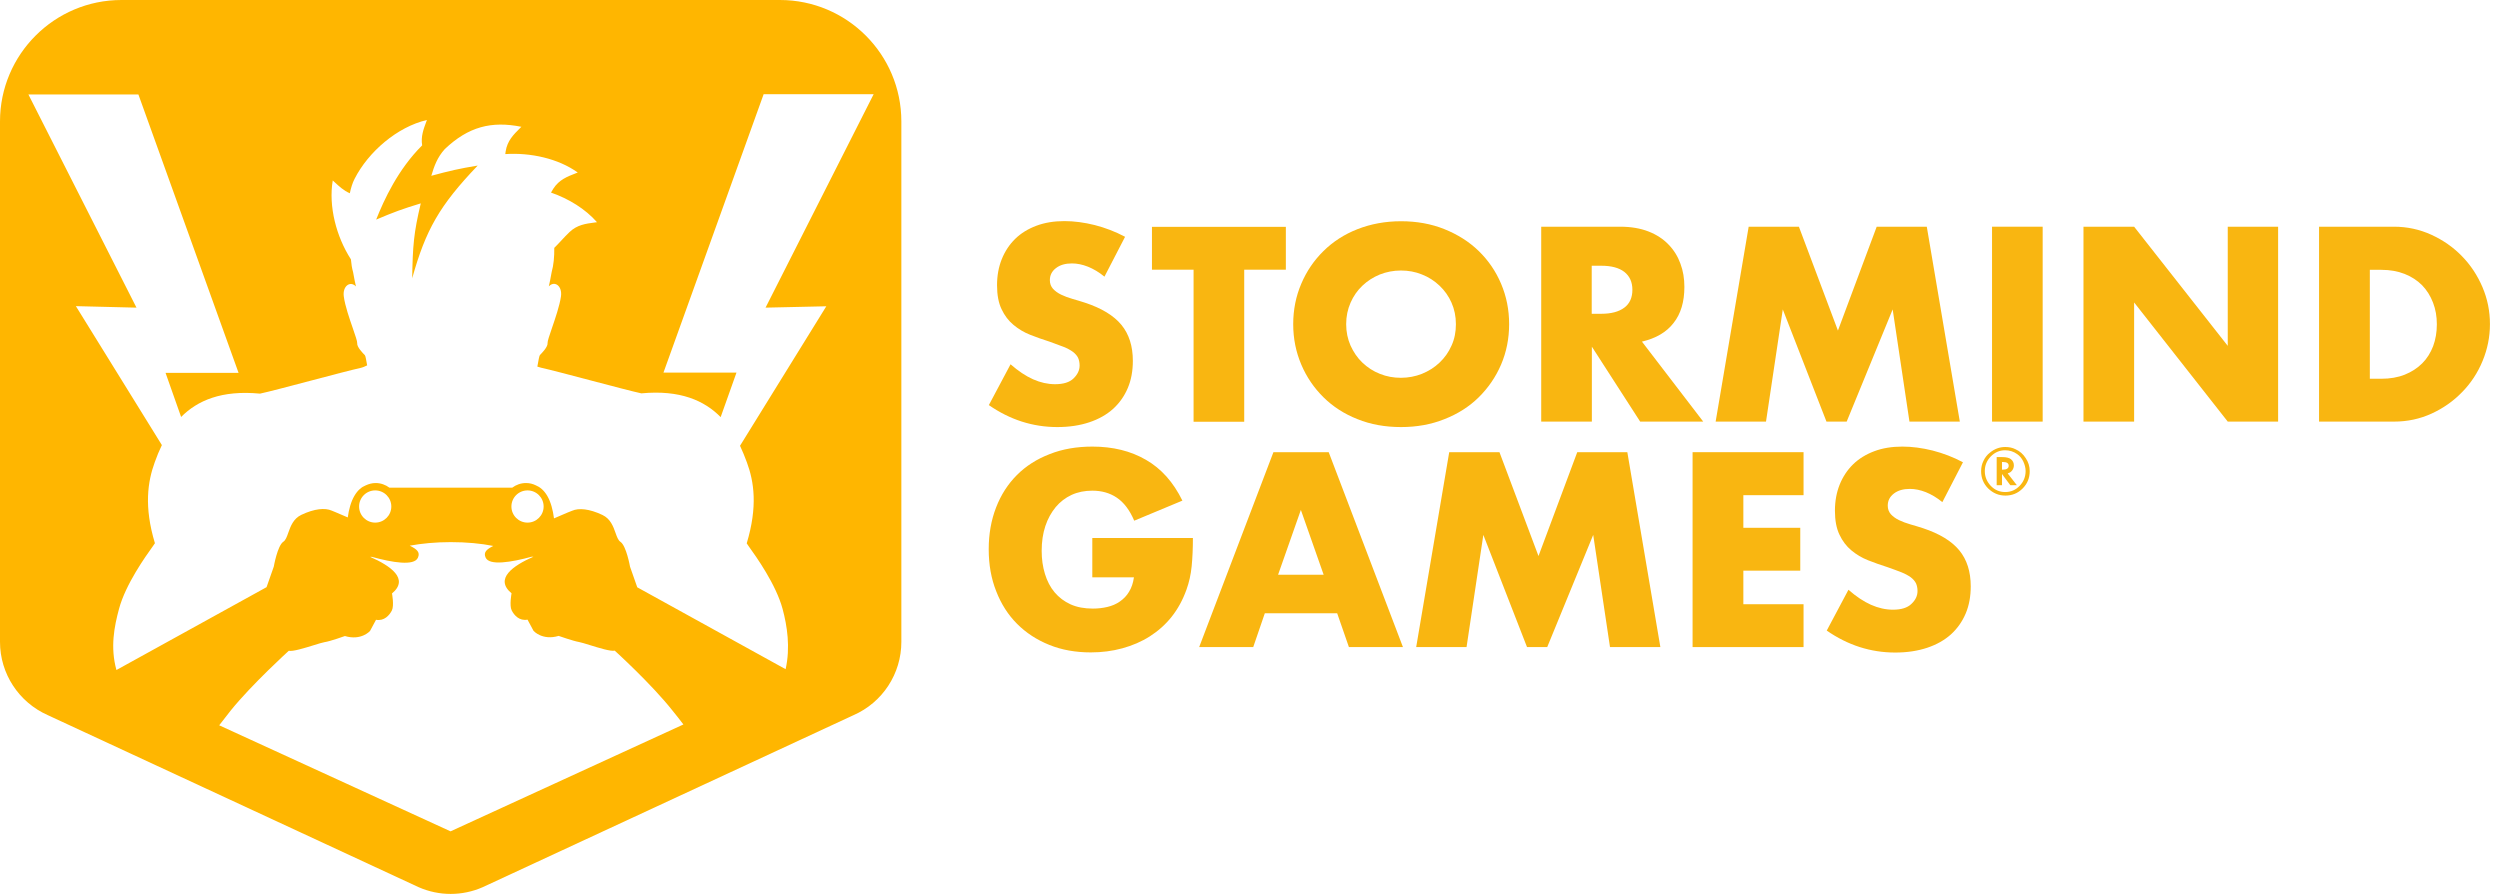 <svg xmlns="http://www.w3.org/2000/svg" width="179" height="64" viewBox="0 0 179 64" fill="none"><g clip-path="url(#clip0)"><path d="M79.079 19.809C78.688 19.486 78.287 19.252 77.897 19.095C77.506 18.939 77.115 18.861 76.753 18.861C76.284 18.861 75.903 18.968 75.61 19.193C75.317 19.418 75.17 19.701 75.17 20.063C75.17 20.307 75.248 20.512 75.395 20.678C75.541 20.835 75.737 20.982 75.981 21.099C76.225 21.216 76.489 21.314 76.792 21.402C77.095 21.49 77.398 21.578 77.691 21.675C78.874 22.066 79.744 22.594 80.291 23.258C80.838 23.923 81.112 24.783 81.112 25.838C81.112 26.552 80.995 27.206 80.75 27.783C80.506 28.36 80.154 28.858 79.695 29.278C79.235 29.689 78.669 30.011 77.994 30.236C77.32 30.461 76.558 30.578 75.708 30.578C73.939 30.578 72.307 30.05 70.802 29.005L72.356 26.083C72.903 26.561 73.44 26.923 73.968 27.158C74.496 27.392 75.023 27.509 75.541 27.509C76.138 27.509 76.577 27.373 76.861 27.099C77.144 26.825 77.3 26.522 77.3 26.171C77.3 25.965 77.261 25.78 77.193 25.623C77.115 25.467 76.998 25.33 76.822 25.193C76.646 25.066 76.421 24.939 76.147 24.832C75.874 24.724 75.532 24.597 75.141 24.46C74.672 24.314 74.212 24.148 73.763 23.972C73.313 23.796 72.913 23.552 72.561 23.258C72.209 22.965 71.926 22.594 71.711 22.135C71.496 21.685 71.388 21.118 71.388 20.424C71.388 19.731 71.505 19.105 71.73 18.548C71.955 17.991 72.277 17.503 72.688 17.102C73.098 16.701 73.606 16.388 74.203 16.164C74.799 15.939 75.473 15.831 76.216 15.831C76.91 15.831 77.633 15.929 78.385 16.115C79.138 16.31 79.861 16.584 80.555 16.955L79.079 19.809Z" fill="#F9B611"></path><path d="M89.086 19.31V30.197H85.46V19.31H82.48V16.242H92.067V19.31H89.086Z" fill="#F9B611"></path><path d="M92.594 23.21C92.594 22.174 92.79 21.206 93.171 20.317C93.552 19.418 94.08 18.646 94.764 17.971C95.438 17.307 96.249 16.779 97.197 16.408C98.145 16.037 99.181 15.841 100.315 15.841C101.438 15.841 102.474 16.027 103.422 16.408C104.37 16.789 105.191 17.307 105.875 17.971C106.559 18.636 107.097 19.418 107.478 20.317C107.859 21.216 108.054 22.174 108.054 23.21C108.054 24.245 107.859 25.213 107.478 26.102C107.097 26.991 106.559 27.773 105.875 28.448C105.191 29.122 104.37 29.64 103.422 30.011C102.474 30.392 101.438 30.578 100.315 30.578C99.181 30.578 98.135 30.392 97.197 30.011C96.249 29.64 95.438 29.112 94.764 28.448C94.09 27.783 93.552 27.001 93.171 26.102C92.79 25.203 92.594 24.245 92.594 23.21ZM96.386 23.21C96.386 23.767 96.494 24.275 96.699 24.744C96.914 25.213 97.188 25.623 97.549 25.965C97.911 26.308 98.321 26.581 98.8 26.767C99.279 26.962 99.777 27.05 100.305 27.05C100.833 27.05 101.341 26.952 101.81 26.767C102.289 26.571 102.709 26.308 103.07 25.965C103.432 25.623 103.725 25.213 103.93 24.744C104.145 24.275 104.243 23.767 104.243 23.21C104.243 22.652 104.136 22.144 103.93 21.675C103.725 21.206 103.432 20.796 103.07 20.454C102.709 20.112 102.289 19.838 101.81 19.652C101.331 19.457 100.833 19.369 100.305 19.369C99.777 19.369 99.269 19.467 98.8 19.652C98.321 19.848 97.911 20.112 97.549 20.454C97.188 20.796 96.904 21.206 96.699 21.675C96.494 22.144 96.386 22.652 96.386 23.21Z" fill="#F9B611"></path><path d="M121.951 30.187H117.436L113.977 24.822V30.187H110.351V16.232H116C116.781 16.232 117.456 16.349 118.032 16.574C118.609 16.799 119.088 17.112 119.469 17.512C119.85 17.903 120.133 18.362 120.319 18.88C120.514 19.398 120.602 19.955 120.602 20.542C120.602 21.607 120.348 22.467 119.83 23.122C119.322 23.786 118.56 24.226 117.563 24.46L121.951 30.187ZM113.967 22.467H114.651C115.364 22.467 115.912 22.32 116.302 22.027C116.693 21.734 116.879 21.304 116.879 20.747C116.879 20.19 116.684 19.77 116.302 19.467C115.921 19.174 115.374 19.027 114.651 19.027H113.967V22.467Z" fill="#F9B611"></path><path d="M122.84 30.187L125.205 16.232H128.801L131.596 23.669L134.372 16.232H137.958L140.323 30.187H136.717L135.515 22.154L132.222 30.187H130.775L127.648 22.154L126.446 30.187H122.84Z" fill="#F9B611"></path><path d="M146.255 16.232V30.187H142.63V16.232H146.255Z" fill="#F9B611"></path><path d="M149.177 30.187V16.232H152.803L159.507 24.763V16.232H163.113V30.187H159.507L152.803 21.656V30.187H149.177Z" fill="#F9B611"></path><path d="M166.044 16.232H171.409C172.357 16.232 173.247 16.427 174.087 16.809C174.918 17.19 175.651 17.698 176.266 18.333C176.892 18.968 177.38 19.711 177.742 20.552C178.104 21.402 178.28 22.281 178.28 23.21C178.28 24.118 178.104 24.998 177.752 25.848C177.4 26.698 176.911 27.441 176.286 28.076C175.661 28.721 174.937 29.229 174.107 29.61C173.276 29.992 172.377 30.187 171.409 30.187H166.044V16.232ZM169.67 27.119H170.501C171.126 27.119 171.693 27.021 172.182 26.825C172.67 26.63 173.09 26.356 173.432 26.014C173.774 25.672 174.029 25.262 174.214 24.783C174.39 24.304 174.478 23.786 174.478 23.219C174.478 22.662 174.39 22.144 174.204 21.666C174.019 21.187 173.755 20.767 173.423 20.424C173.081 20.082 172.67 19.809 172.172 19.613C171.673 19.418 171.126 19.32 170.51 19.32H169.68V27.119H169.67Z" fill="#F9B611"></path><path d="M78.209 38.523H85.412C85.412 39.266 85.382 39.94 85.324 40.536C85.265 41.142 85.138 41.699 84.952 42.217C84.689 42.95 84.337 43.595 83.897 44.152C83.457 44.709 82.929 45.178 82.333 45.559C81.737 45.94 81.073 46.224 80.359 46.419C79.646 46.615 78.893 46.712 78.102 46.712C77.017 46.712 76.02 46.536 75.131 46.175C74.232 45.813 73.47 45.315 72.825 44.67C72.18 44.025 71.681 43.243 71.329 42.334C70.968 41.425 70.792 40.429 70.792 39.324C70.792 38.24 70.968 37.243 71.32 36.334C71.671 35.425 72.17 34.653 72.815 34.008C73.46 33.363 74.242 32.865 75.16 32.513C76.069 32.151 77.095 31.976 78.219 31.976C79.675 31.976 80.955 32.288 82.05 32.923C83.144 33.549 84.014 34.526 84.659 35.845L81.21 37.282C80.887 36.52 80.467 35.972 79.959 35.63C79.45 35.288 78.864 35.132 78.209 35.132C77.662 35.132 77.173 35.23 76.724 35.435C76.284 35.64 75.903 35.933 75.59 36.305C75.278 36.686 75.023 37.135 74.848 37.663C74.672 38.191 74.584 38.787 74.584 39.442C74.584 40.038 74.662 40.585 74.818 41.093C74.975 41.601 75.199 42.041 75.512 42.413C75.825 42.784 76.206 43.067 76.656 43.273C77.115 43.478 77.642 43.575 78.248 43.575C78.61 43.575 78.952 43.536 79.284 43.458C79.617 43.38 79.919 43.253 80.183 43.067C80.447 42.882 80.672 42.657 80.838 42.373C81.014 42.09 81.131 41.748 81.19 41.337H78.209V38.523Z" fill="#F9B611"></path><path d="M95.741 43.908H90.562L89.731 46.331H85.861L91.177 32.376H95.135L100.451 46.331H96.582L95.741 43.908ZM94.774 41.152L93.142 36.51L91.51 41.152H94.774Z" fill="#F9B611"></path><path d="M101.399 46.331L103.764 32.376H107.361L110.156 39.813L112.931 32.376H116.517L118.882 46.331H115.276L114.074 38.298L110.781 46.331H109.335L106.207 38.298L105.005 46.331H101.399Z" fill="#F9B611"></path><path d="M129.134 35.455H124.824V37.79H128.899V40.859H124.824V43.263H129.134V46.331H121.189V32.376H129.134V35.455Z" fill="#F9B611"></path><path d="M139.072 35.953C138.681 35.63 138.281 35.396 137.89 35.239C137.499 35.083 137.108 35.005 136.746 35.005C136.277 35.005 135.896 35.112 135.603 35.337C135.31 35.562 135.163 35.845 135.163 36.207C135.163 36.451 135.242 36.657 135.388 36.823C135.535 36.979 135.73 37.126 135.974 37.243C136.219 37.36 136.483 37.458 136.786 37.546C137.089 37.634 137.391 37.722 137.685 37.819C138.867 38.21 139.737 38.738 140.284 39.403C140.831 40.067 141.105 40.927 141.105 41.983C141.105 42.696 140.988 43.351 140.743 43.927C140.499 44.504 140.147 45.002 139.688 45.422C139.229 45.833 138.662 46.155 137.988 46.38C137.313 46.605 136.551 46.722 135.701 46.722C133.932 46.722 132.3 46.194 130.795 45.149L132.349 42.227C132.896 42.706 133.434 43.067 133.961 43.302C134.489 43.536 135.017 43.654 135.535 43.654C136.131 43.654 136.571 43.517 136.854 43.243C137.147 42.969 137.294 42.667 137.294 42.315C137.294 42.109 137.255 41.924 137.186 41.767C137.108 41.611 136.991 41.474 136.815 41.337C136.639 41.211 136.414 41.083 136.141 40.976C135.867 40.868 135.525 40.741 135.134 40.605C134.665 40.458 134.206 40.292 133.756 40.116C133.307 39.94 132.906 39.696 132.554 39.403C132.202 39.109 131.919 38.738 131.704 38.279C131.489 37.829 131.381 37.262 131.381 36.569C131.381 35.875 131.499 35.249 131.723 34.692C131.948 34.135 132.271 33.647 132.681 33.246C133.092 32.845 133.6 32.532 134.196 32.308C134.792 32.083 135.466 31.976 136.209 31.976C136.903 31.976 137.626 32.073 138.378 32.259C139.131 32.454 139.854 32.728 140.548 33.099L139.072 35.953Z" fill="#F9B611"></path><path d="M145.327 33.734C145.327 34.223 145.161 34.634 144.819 34.976C144.477 35.318 144.066 35.484 143.587 35.484C143.108 35.484 142.698 35.308 142.356 34.976C142.014 34.634 141.848 34.223 141.848 33.734C141.848 33.461 141.906 33.217 142.014 33.002C142.121 32.767 142.278 32.562 142.483 32.406C142.805 32.142 143.167 32.005 143.577 32.005C143.841 32.005 144.086 32.054 144.301 32.161C144.613 32.298 144.858 32.513 145.043 32.806C145.229 33.08 145.327 33.392 145.327 33.734ZM143.568 32.239C143.167 32.239 142.835 32.386 142.542 32.679C142.258 32.972 142.112 33.324 142.112 33.725C142.112 34.135 142.258 34.487 142.542 34.79C142.825 35.083 143.167 35.23 143.577 35.23C143.978 35.23 144.32 35.083 144.604 34.79C144.887 34.497 145.034 34.145 145.034 33.725C145.034 33.5 144.975 33.275 144.867 33.041C144.76 32.816 144.613 32.64 144.428 32.513C144.183 32.337 143.89 32.239 143.568 32.239ZM143.753 33.901L144.408 34.741H143.939L143.343 33.94V34.741H142.962V32.728H143.362C143.646 32.728 143.851 32.777 143.978 32.875C144.125 32.992 144.193 33.138 144.193 33.324C144.193 33.451 144.154 33.568 144.076 33.676C143.998 33.783 143.9 33.852 143.783 33.881L143.753 33.901ZM143.343 33.627H143.411C143.685 33.627 143.822 33.529 143.822 33.344C143.822 33.168 143.685 33.08 143.421 33.08H143.343V33.627Z" fill="#F9B611"></path><path fill-rule="evenodd" clip-rule="evenodd" d="M29.972 63.521L3.43 51.208C1.349 50.289 0 48.237 0 45.96V8.698C0 3.899 3.899 0 8.698 0H55.84C60.638 0 64.537 3.889 64.537 8.698V45.96C64.537 48.237 63.189 50.299 61.107 51.208L34.565 63.521C33.099 64.166 31.438 64.166 29.972 63.521ZM54.814 22.027L62.554 6.743H54.677L47.504 26.679H52.732L51.599 29.865C50.436 28.682 48.696 27.901 45.921 28.164C45.371 28.049 43.83 27.643 42.289 27.237C40.817 26.849 39.345 26.461 38.738 26.327C38.65 26.308 38.562 26.278 38.474 26.249L38.474 26.249L38.486 26.184C38.558 25.776 38.614 25.465 38.66 25.418C38.787 25.291 39.236 24.842 39.207 24.558C39.195 24.438 39.337 24.024 39.516 23.5C39.759 22.794 40.069 21.888 40.165 21.226C40.272 20.464 39.706 20.073 39.295 20.503C39.344 20.307 39.422 19.926 39.5 19.477C39.637 18.988 39.696 18.392 39.686 17.747C39.86 17.578 40.025 17.4 40.191 17.221L40.191 17.221C40.381 17.017 40.572 16.811 40.781 16.613C41.325 16.096 41.928 16.017 42.59 15.93L42.591 15.93L42.591 15.93C42.642 15.923 42.693 15.917 42.745 15.91C41.914 14.962 40.722 14.229 39.452 13.789L39.627 13.496C40.037 12.868 40.608 12.647 41.229 12.406L41.289 12.383L41.367 12.352C39.96 11.346 37.986 10.916 36.178 11.033L36.207 10.828C36.326 10.078 36.762 9.644 37.234 9.175L37.331 9.079C35.191 8.649 33.539 9.069 31.849 10.672C31.301 11.277 31.086 11.903 30.881 12.587C32.181 12.235 32.845 12.079 34.204 11.854C31.467 14.717 30.48 16.457 29.513 19.926C29.552 17.6 29.62 16.682 30.128 14.561C28.809 14.962 28.174 15.196 26.933 15.724C27.5 14.297 28.497 12.128 30.226 10.408C30.125 9.78 30.32 9.256 30.531 8.689L30.568 8.59C28.438 9.088 26.376 10.867 25.389 12.802C25.233 13.105 25.125 13.466 25.047 13.838C24.612 13.651 24.282 13.344 23.931 13.018C23.896 12.985 23.861 12.952 23.825 12.919C23.513 14.776 24.079 16.945 25.125 18.568C25.154 18.9 25.203 19.213 25.281 19.486C25.36 19.936 25.438 20.317 25.487 20.512C25.086 20.082 24.509 20.473 24.617 21.236C24.707 21.901 25.021 22.809 25.266 23.516L25.266 23.516L25.266 23.516C25.445 24.034 25.587 24.444 25.575 24.568C25.545 24.852 25.995 25.301 26.122 25.428C26.168 25.474 26.214 25.739 26.277 26.098L26.288 26.161C26.132 26.239 25.975 26.308 25.799 26.347C25.193 26.48 23.72 26.869 22.248 27.257L22.248 27.257L22.248 27.257C20.707 27.663 19.166 28.069 18.616 28.184C15.861 27.92 14.131 28.682 12.968 29.855L11.854 26.698H17.082L9.909 6.763H2.033L9.772 22.027L5.433 21.92L11.59 31.868C11.395 32.269 11.229 32.679 11.082 33.09C10.574 34.487 10.3 36.266 11.092 38.895C11.094 38.903 11.032 38.989 10.926 39.136C10.436 39.819 8.996 41.826 8.522 43.595C8.18 44.865 7.886 46.341 8.336 47.973L19.086 42.041L19.604 40.566C19.604 40.566 19.867 39.061 20.288 38.787C20.452 38.68 20.54 38.432 20.642 38.142C20.803 37.69 21 37.136 21.578 36.862C22.526 36.412 23.278 36.354 23.747 36.559C23.747 36.559 24.118 36.706 24.9 37.047C24.978 36.481 25.125 35.924 25.379 35.494C25.614 35.093 25.897 34.868 26.19 34.751C26.405 34.653 26.64 34.585 26.894 34.585C27.265 34.585 27.607 34.712 27.881 34.917H36.676C36.95 34.712 37.292 34.585 37.663 34.585C37.917 34.585 38.152 34.644 38.367 34.751C38.65 34.868 38.934 35.083 39.178 35.494C39.442 35.943 39.588 36.52 39.666 37.116C40.546 36.725 40.966 36.569 40.966 36.569C41.435 36.363 42.188 36.422 43.136 36.872C43.714 37.146 43.91 37.7 44.071 38.152C44.174 38.442 44.262 38.69 44.426 38.797C44.846 39.08 45.11 40.575 45.11 40.575L45.628 42.051L56.25 47.914C56.602 46.351 56.358 44.807 56.035 43.605C55.561 41.836 54.121 39.829 53.631 39.146L53.63 39.146C53.525 38.999 53.464 38.913 53.465 38.904C54.257 36.266 53.993 34.497 53.475 33.099C53.328 32.709 53.172 32.308 52.986 31.917L59.163 21.93L54.814 22.027ZM28.018 36.266C28.018 36.903 27.501 37.419 26.864 37.419C26.228 37.419 25.711 36.903 25.711 36.266C25.711 35.629 26.228 35.113 26.864 35.113C27.501 35.113 28.018 35.629 28.018 36.266ZM38.924 36.266C38.924 36.903 38.407 37.419 37.771 37.419C37.134 37.419 36.617 36.903 36.617 36.266C36.617 35.629 37.134 35.113 37.771 35.113C38.407 35.113 38.924 35.629 38.924 36.266ZM42.219 46.184C42.883 46.39 43.742 46.657 44.015 46.586C44.015 46.586 46.644 48.97 48.149 50.876C48.442 51.237 48.706 51.569 48.931 51.872C41.924 55.087 32.259 59.524 32.259 59.524C32.259 59.524 22.682 55.136 15.695 51.931C15.939 51.608 16.212 51.257 16.525 50.866C18.05 48.98 20.678 46.595 20.678 46.595C20.945 46.667 21.804 46.401 22.47 46.195C22.805 46.091 23.092 46.002 23.229 45.98C23.64 45.921 24.695 45.54 24.695 45.54C25.868 45.892 26.493 45.178 26.493 45.178L26.923 44.377C27.509 44.484 27.881 44.054 28.057 43.712C28.233 43.361 28.067 42.491 28.067 42.491C29.327 41.445 27.949 40.507 26.503 39.872H26.63C28.067 40.272 29.659 40.546 29.923 39.93C30.099 39.539 29.855 39.325 29.337 39.07C30.187 38.914 31.184 38.816 32.269 38.816C33.402 38.816 34.448 38.914 35.318 39.09C34.829 39.334 34.604 39.549 34.77 39.921C35.034 40.526 36.627 40.253 38.064 39.862H38.191C36.745 40.497 35.376 41.435 36.627 42.481C36.627 42.481 36.461 43.361 36.637 43.703C36.813 44.054 37.184 44.475 37.771 44.367L38.201 45.168C38.201 45.168 38.826 45.882 39.999 45.53C39.999 45.53 41.054 45.901 41.465 45.97C41.602 45.993 41.886 46.081 42.219 46.184Z" fill="#FFB600"></path></g><defs><clipPath id="clip0"><rect width="178.279" height="64" fill="white"></rect></clipPath></defs></svg>